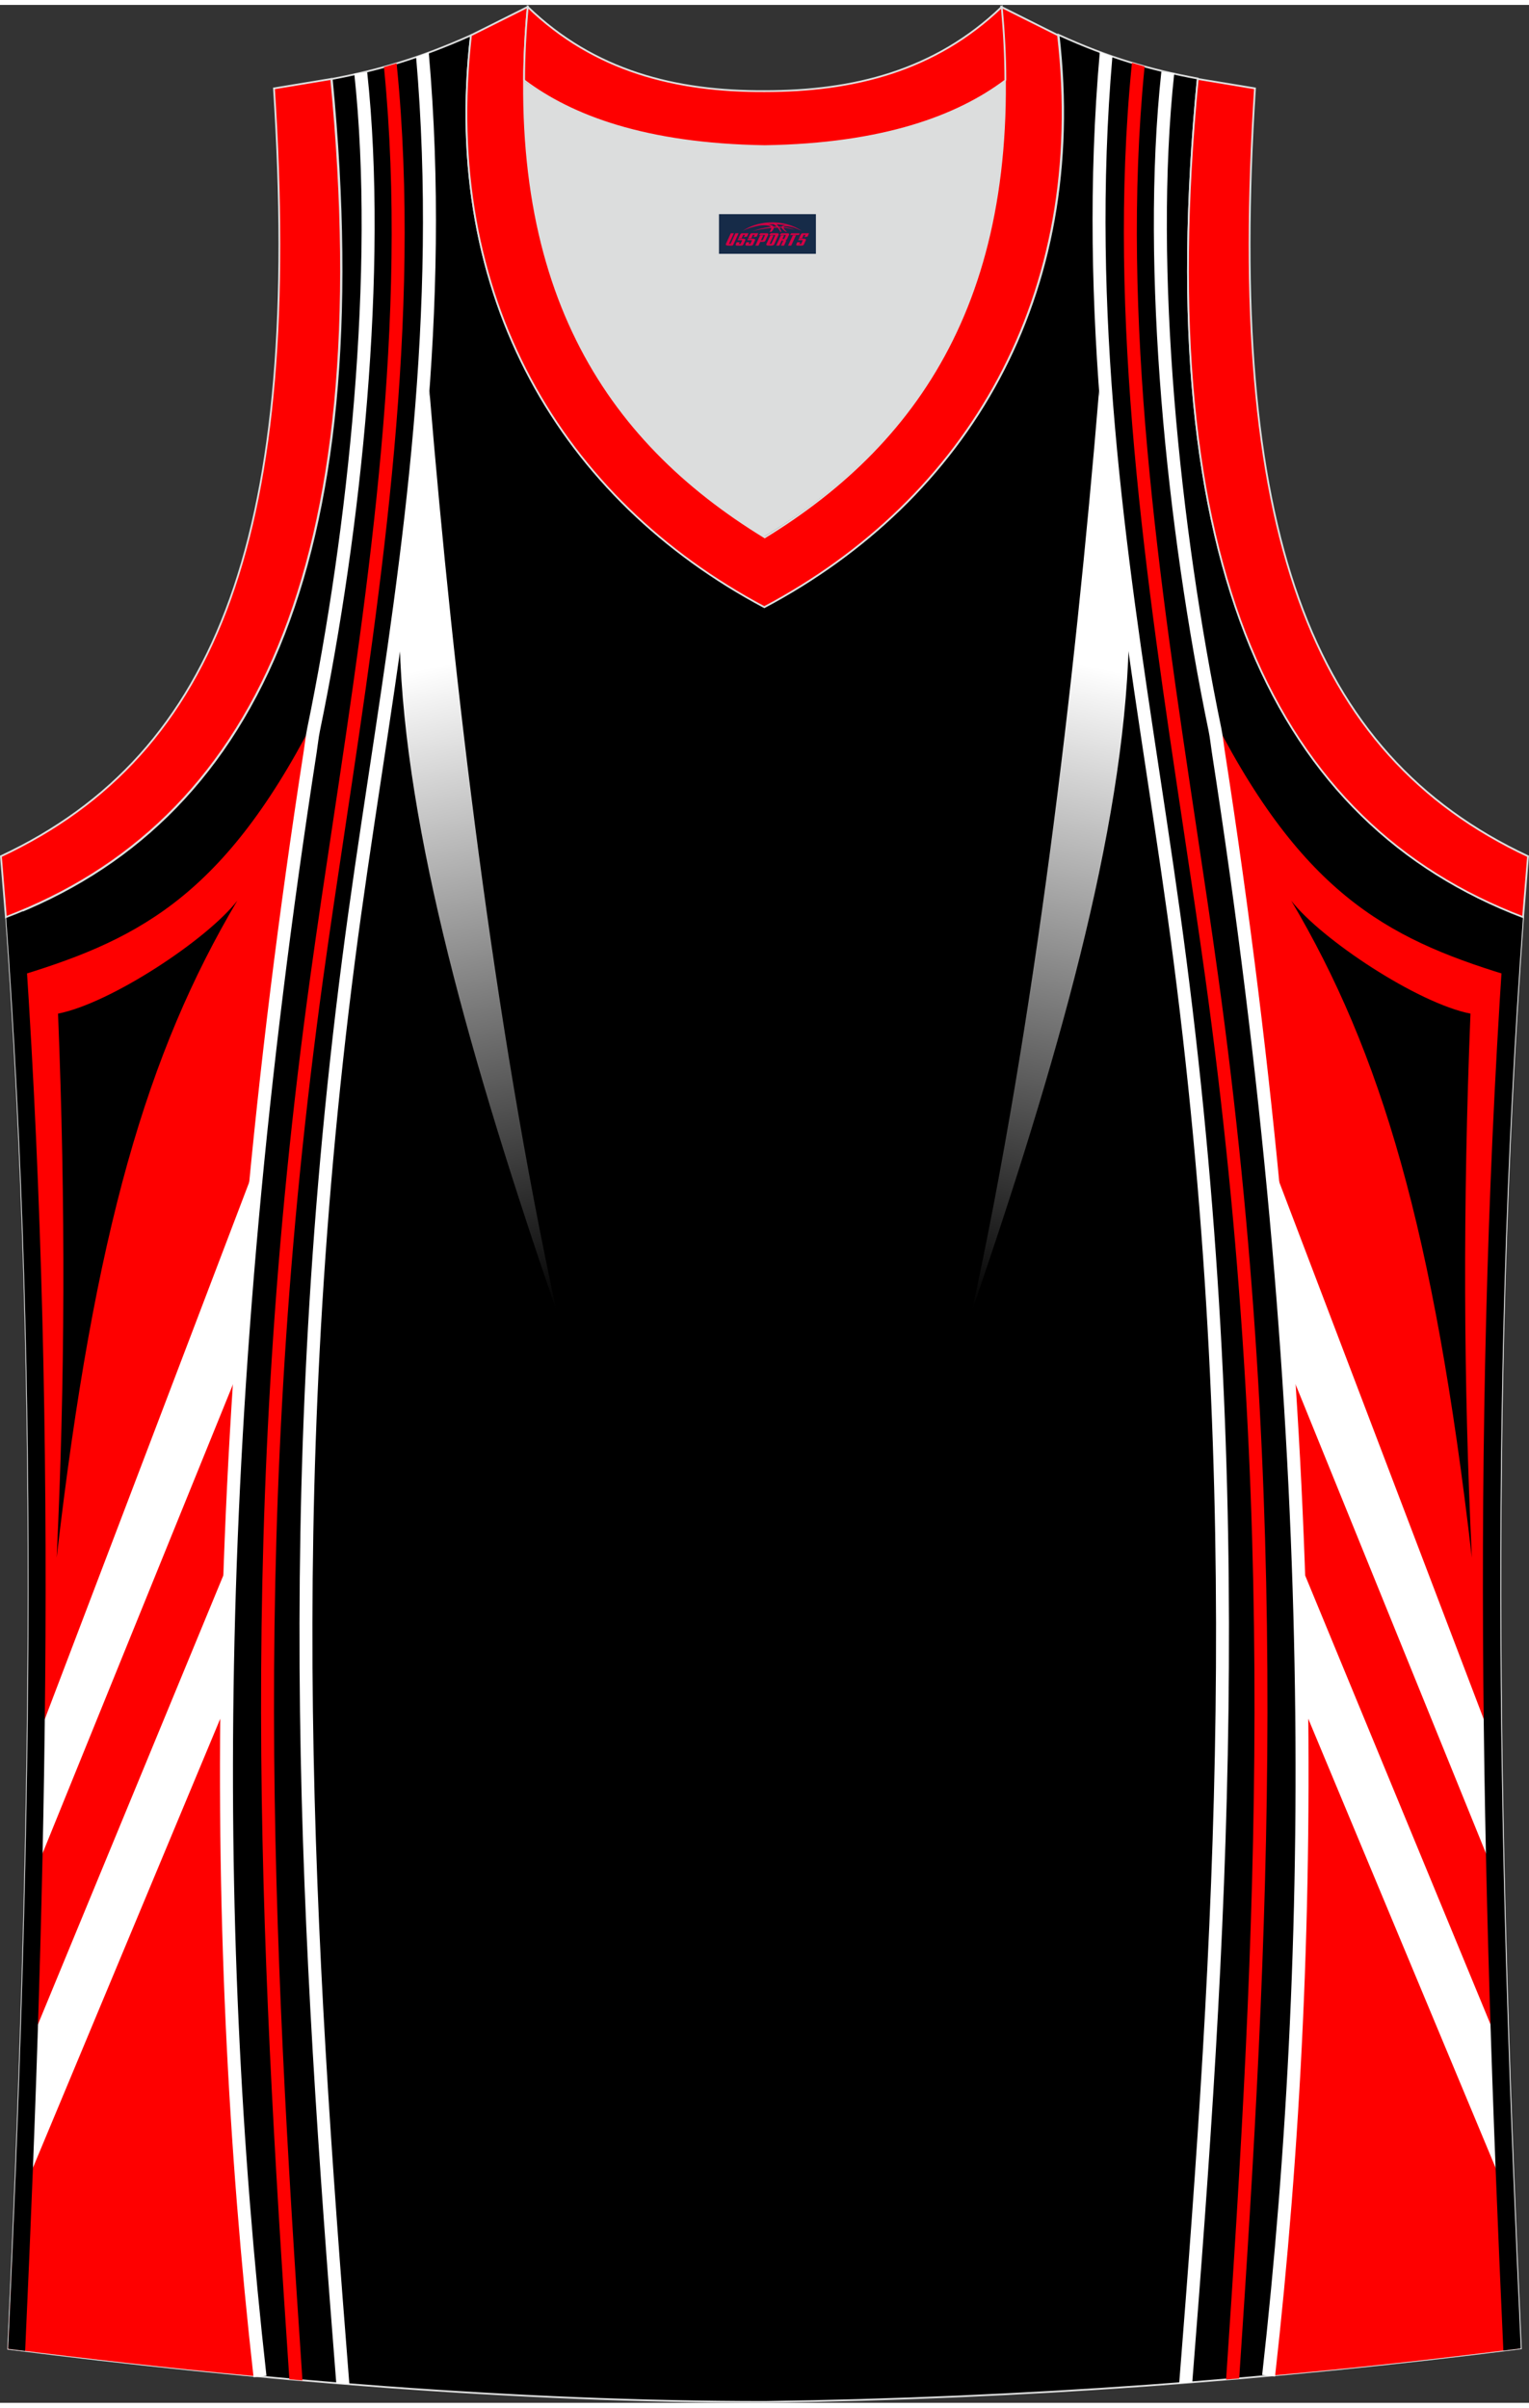<?xml version="1.0" encoding="utf-8"?>
<!-- Generator: Adobe Illustrator 24.0.1, SVG Export Plug-In . SVG Version: 6.00 Build 0)  -->
<svg xmlns="http://www.w3.org/2000/svg" xmlns:xlink="http://www.w3.org/1999/xlink" version="1.1" id="图层_1" x="0px" y="0px" width="378.5px" height="596px" viewBox="0 0 378.54 593.63" enable-background="new 0 0 378.54 593.63" xml:space="preserve">
<rect x="0" y="0" width="378.54" height="593.63" fill="#333333" stroke="none"/>
<g>
	<path fill-rule="evenodd" clip-rule="evenodd" stroke="#DCDDDD" stroke-width="0.446" stroke-miterlimit="22.927" d="   M189.21,593.41L189.21,593.41L189.21,593.41L189.21,593.41L189.21,593.41z M189.33,593.41c64.03-0.89,126.05-5.47,187.19-13.27   c-5.35-116.01-8.25-233.04,0.56-354.41l0,0c-60.91-23.2-92.25-86.23-80.54-207.5l0,0C284.6,16,274.56,13.1,262.07,7.41   c7.47,64.7-22.53,114.9-72.73,141.57c-50.2-26.55-80.21-76.64-72.73-141.46c-12.49,5.58-22.64,8.59-34.47,10.82l0,0   c11.71,121.26-19.75,184.3-80.55,207.5l-0.22-2.34c8.92,122.15,6.02,239.96,0.67,356.75C62.7,587.95,128.2,593.41,189.33,593.41z"/>
	<path fill-rule="evenodd" clip-rule="evenodd" fill="#FE0000" d="M77.63,177.29c-20.19,140.9-29.54,260.78-15.01,408.07   c0.01,0.15,0.1,0.79,0.21,1.62c-20.57-1.93-40.94-4.21-60.8-6.73C8.07,454.39,10,346.32,2.93,240.91   C32.95,231.94,54.75,221.76,77.63,177.29z"/>
	<path fill-rule="evenodd" clip-rule="evenodd" d="M58.74,221.76c-22.18,37.46-35.32,81.36-44.71,162.62   c2.07-43.58,2.24-87.04,0.34-134.66C27.46,247.14,51.31,231.35,58.74,221.76z"/>
	<polygon fill-rule="evenodd" clip-rule="evenodd" fill="#FFFFFF" points="62.05,290.52 10.47,426 10.47,457.76 58.19,340.22  "/>
	<g>
		
			<linearGradient id="SVGID_1_" gradientUnits="userSpaceOnUse" x1="108.199" y1="429.219" x2="144.965" y2="271.432" gradientTransform="matrix(1 0 0 -1 0 592.811)">
			<stop offset="0" style="stop-color:#FFFFFF"/>
			<stop offset="1" style="stop-color:#000000"/>
		</linearGradient>
		<path fill-rule="evenodd" clip-rule="evenodd" fill="url(#SVGID_1_)" d="M98.96,158.21c1.3,46.41,17.87,104.11,38.8,165.05l0,0    c-15.42-71.08-25.43-154.97-31.44-227.65L98.96,158.21z"/>
		
			<linearGradient id="SVGID_2_" gradientUnits="userSpaceOnUse" x1="793.161" y1="429.221" x2="829.927" y2="271.433" gradientTransform="matrix(-1 0 0 -1 1063.383 592.811)">
			<stop offset="0" style="stop-color:#FFFFFF"/>
			<stop offset="1" style="stop-color:#000000"/>
		</linearGradient>
		<path fill-rule="evenodd" clip-rule="evenodd" fill="url(#SVGID_2_)" d="M272.09,95.61c-6.01,72.68-16.02,156.57-31.44,227.65l0,0    c20.93-60.93,37.5-118.63,38.8-165.05L272.09,95.61z"/>
	</g>
	<polygon fill-rule="evenodd" clip-rule="evenodd" fill="#FFFFFF" points="55.42,388.48 55.24,422.57 7.5,537 9.32,500.13  "/>
	<path fill="none" stroke="#FFFFFF" stroke-width="3.217" stroke-miterlimit="10" d="M89.31,16.82   c5.25,48.67-1.44,113.02-11.68,162.58c-0.37,1.8-0.55,3.64-0.83,5.46c-25.12,161.93-25,290.03-12.43,402.26"/>
	<path fill-rule="evenodd" clip-rule="evenodd" fill="#FE0000" d="M98.19,14.46l0.07,0.68c6.17,62.36-3.69,127.96-12.78,188.46   c-1.92,12.76-3.8,25.3-5.45,37.19c-9.14,65.96-12.27,125.38-12.19,182.03c0.07,56.55,3.35,110.42,7.04,165.26l-3.24-0.28   c-3.68-54.65-6.93-108.38-7.01-164.97c-0.07-56.8,3.06-116.37,12.22-182.47c1.71-12.37,3.56-24.69,5.45-37.23   c9.05-60.21,18.85-125.47,12.8-187.32l-0.05-0.43C96.1,15.07,97.14,14.77,98.19,14.46z"/>
	<path fill-rule="evenodd" clip-rule="evenodd" fill="#FFFFFF" d="M106.15,11.78c5.66,64.36-3.25,123.33-11.68,179.07   c-2.36,15.64-4.69,31.03-6.6,45.85c-8.65,67.02-11.14,127.95-10.4,185.67c0.74,57.46,4.69,111.86,8.97,165.97l0.06,0.69l-3.25-0.26   c-4.27-54.13-8.24-108.59-8.98-166.35c-0.74-57.85,1.75-118.92,10.42-186.11c1.98-15.33,4.27-30.5,6.6-45.92   c8.36-55.33,17.21-113.85,11.73-177.48C104.06,12.54,105.1,12.17,106.15,11.78z"/>
	<g>
		<path fill-rule="evenodd" clip-rule="evenodd" d="M5.63,224.2c4.34,59.8,5.91,119.74,5.63,179.7    c-0.28,58.88-2.33,117.72-5.02,176.55l-0.02,0.33c-1.4-0.17-2.8-0.35-4.2-0.53c5.35-116.8,8.25-234.6-0.67-356.75l0.22,2.34    C2.94,225.31,4.29,224.76,5.63,224.2z"/>
	</g>
	<path fill-rule="evenodd" clip-rule="evenodd" fill="#FE0000" d="M300.79,177.29c20.19,140.9,29.54,260.77,15.01,408.07   c-0.01,0.14-0.09,0.7-0.18,1.44c20.38-1.85,40.62-4.07,60.77-6.65c-6.03-125.82-7.96-233.86-0.89-339.23   C345.47,231.94,323.67,221.76,300.79,177.29z"/>
	<path fill-rule="evenodd" clip-rule="evenodd" d="M319.68,221.76c22.18,37.46,35.32,81.36,44.71,162.62   c-2.07-43.58-2.24-87.04-0.34-134.66C350.95,247.14,327.11,231.35,319.68,221.76z"/>
	<polygon fill-rule="evenodd" clip-rule="evenodd" fill="#FFFFFF" points="316.37,290.52 367.95,426 367.95,457.76 320.23,340.22     "/>
	<polygon fill-rule="evenodd" clip-rule="evenodd" fill="#FFFFFF" points="322.99,388.48 323.18,422.57 370.92,537 369.09,500.13     "/>
	<path fill="none" stroke="#FFFFFF" stroke-width="3.217" stroke-miterlimit="10" d="M289.12,16.69   c-5.28,48.69,1.42,113.1,11.67,162.71c0.37,1.8,0.55,3.64,0.83,5.46c25.11,161.85,25,289.89,12.45,402.08"/>
	<path fill-rule="evenodd" clip-rule="evenodd" fill="#FE0000" d="M280.24,14.33l-0.08,0.8c-6.17,62.36,3.69,127.96,12.78,188.46   c1.92,12.76,3.8,25.3,5.45,37.19c9.14,65.95,12.27,125.37,12.19,182.03c-0.07,56.48-3.34,110.29-7.03,165.05l3.24-0.27   c3.67-54.58,6.92-108.25,7-164.77c0.07-56.8-3.06-116.37-12.22-182.47c-1.71-12.37-3.56-24.69-5.45-37.23   c-9.05-60.21-18.85-125.47-12.8-187.32l0.06-0.56C282.33,14.95,281.29,14.65,280.24,14.33z"/>
	<path fill-rule="evenodd" clip-rule="evenodd" fill="#FFFFFF" d="M272.28,11.65c-5.68,64.42,3.23,123.42,11.66,179.21   c2.36,15.64,4.69,31.03,6.6,45.85c8.65,67.02,11.14,127.95,10.4,185.67c-0.74,57.46-4.69,111.86-8.97,165.97l-0.04,0.44l3.25-0.25   c4.27-54.05,8.22-108.43,8.96-166.11c0.74-57.85-1.75-118.92-10.42-186.11c-1.98-15.33-4.27-30.5-6.6-45.92   c-8.37-55.37-17.22-113.93-11.72-177.61C274.37,12.41,273.33,12.04,272.28,11.65z"/>
	<g>
		<path fill-rule="evenodd" clip-rule="evenodd" d="M372.8,224c-4.35,59.87-5.92,119.87-5.64,179.9    c0.28,58.88,2.33,117.72,5.02,176.55l0.01,0.24c1.44-0.18,2.88-0.36,4.31-0.54c-5.35-116.01-8.25-233.04,0.56-354.41l0,0    C375.63,225.17,374.21,224.59,372.8,224z"/>
	</g>
	<path fill-rule="evenodd" clip-rule="evenodd" fill="#DCDDDD" d="M189.21,34.96c29.56-0.45,47.86-7.47,59.46-16.18   c0-0.11,0-0.11,0-0.22c0.56,57.67-23.54,91.25-59.57,113.11c-35.92-21.98-60.01-55.55-59.57-113.11c0,0.11,0,0.11,0,0.22   C141.36,27.48,159.76,34.51,189.21,34.96z"/>
	
		<path fill-rule="evenodd" clip-rule="evenodd" fill="#FE0000" stroke="#DCDDDD" stroke-width="0.446" stroke-miterlimit="22.927" d="   M1.46,225.83C62.37,202.63,93.72,139.6,82,18.33l-14.17,2.34c7.03,108.99-13.39,164.66-67.6,190.09L1.46,225.83z"/>
	
		<path fill-rule="evenodd" clip-rule="evenodd" fill="#FE0000" stroke="#DCDDDD" stroke-width="0.446" stroke-miterlimit="22.927" d="   M130.65,0.49c-6.14,68.94,19.08,107.09,58.68,131.31c39.49-24.21,64.7-62.36,58.56-131.31l14.06,7.03   c7.47,64.7-22.53,114.9-72.73,141.57c-50.09-26.66-80.09-76.75-72.62-141.57L130.65,0.49z"/>
	
		<path fill-rule="evenodd" clip-rule="evenodd" fill="#FE0000" stroke="#DCDDDD" stroke-width="0.446" stroke-miterlimit="22.927" d="   M377.07,225.83c-60.91-23.2-92.25-86.23-80.54-207.5l14.17,2.34c-7.03,108.99,13.39,164.66,67.6,190.09L377.07,225.83z"/>
	
		<path fill-rule="evenodd" clip-rule="evenodd" fill="#FE0000" stroke="#DCDDDD" stroke-width="0.446" stroke-miterlimit="22.927" d="   M130.65,0.49c16.51,15.95,36.7,20.97,58.68,20.86c21.86,0,42.06-4.91,58.68-20.86c0.56,6.25,0.89,12.27,0.89,18.07   c0,0.11,0,0.11-0.11,0.22c-11.6,8.7-30.01,15.73-59.46,16.18c-29.56-0.45-47.86-7.47-59.46-16.18c0-0.11,0-0.11-0.11-0.22   C129.76,12.87,130.09,6.84,130.65,0.49z"/>
	
</g>
<g id="tag_logo">
	<rect y="51.8" fill="#162B48" width="24" height="9.818" x="178"/>
	<g>
		<path fill="#D30044" d="M193.96,54.99l0.005-0.011c0.131-0.311,1.085-0.262,2.351,0.071c0.715,0.24,1.44,0.54,2.193,0.9    c-0.218-0.147-0.447-0.289-0.682-0.42l0.011,0.005l-0.011-0.005c-1.478-0.845-3.218-1.418-5.1-1.62    c-1.282-0.115-1.658-0.082-2.411-0.055c-2.449,0.142-4.68,0.905-6.458,2.095c1.26-0.638,2.722-1.075,4.195-1.336    c1.467-0.18,2.476-0.033,2.771,0.344c-1.691,0.175-3.469,0.633-4.555,1.075c1.156-0.338,2.967-0.665,4.647-0.813    c0.016,0.251-0.115,0.567-0.415,0.96h0.475c0.376-0.382,0.584-0.725,0.595-1.004c0.333-0.022,0.66-0.033,0.971-0.033    C192.79,55.43,193,55.78,193.2,56.17h0.262c-0.125-0.344-0.295-0.687-0.518-1.036c0.207,0,0.393,0.005,0.567,0.011    c0.104,0.267,0.496,0.66,1.058,1.025h0.245c-0.442-0.365-0.753-0.753-0.835-1.004c1.047,0.065,1.696,0.224,2.885,0.513    C195.78,55.25,195.04,55.08,193.96,54.99z M191.52,54.9c-0.164-0.295-0.655-0.485-1.402-0.551    c0.464-0.033,0.922-0.055,1.364-0.055c0.311,0.147,0.589,0.344,0.84,0.589C192.06,54.88,191.79,54.89,191.52,54.9z M193.5,54.95c-0.224-0.016-0.458-0.027-0.715-0.044c-0.147-0.202-0.311-0.398-0.502-0.6c0.082,0,0.164,0.005,0.24,0.011    c0.72,0.033,1.429,0.125,2.138,0.273C193.99,54.55,193.61,54.71,193.5,54.95z"/>
		<path fill="#D30044" d="M180.92,56.53L179.75,59.08C179.57,59.45,179.84,59.59,180.32,59.59l0.873,0.005    c0.115,0,0.251-0.049,0.327-0.175l1.342-2.891H182.08L180.86,59.16H180.69c-0.147,0-0.185-0.033-0.147-0.125l1.156-2.504H180.92L180.92,56.53z M182.78,57.88h1.271c0.36,0,0.584,0.125,0.442,0.425L184.02,59.34C183.92,59.56,183.65,59.59,183.42,59.59H182.5c-0.267,0-0.442-0.136-0.349-0.333l0.235-0.513h0.742L182.95,59.12C182.93,59.17,182.97,59.18,183.03,59.18h0.18    c0.082,0,0.125-0.016,0.147-0.071l0.376-0.813c0.011-0.022,0.011-0.044-0.055-0.044H182.61L182.78,57.88L182.78,57.88z M183.6,57.81h-0.78l0.475-1.025c0.098-0.218,0.338-0.256,0.578-0.256H185.32L184.93,57.37L184.15,57.49l0.262-0.562H184.12c-0.082,0-0.12,0.016-0.147,0.071L183.6,57.81L183.6,57.81z M185.19,57.88L185.02,58.25h1.069c0.06,0,0.06,0.016,0.049,0.044    L185.76,59.11C185.74,59.16,185.7,59.18,185.62,59.18H185.44c-0.055,0-0.104-0.011-0.082-0.06l0.175-0.376H184.79L184.56,59.26C184.46,59.45,184.64,59.59,184.91,59.59h0.916c0.24,0,0.502-0.033,0.605-0.251l0.475-1.031c0.142-0.3-0.082-0.425-0.442-0.425H185.19L185.19,57.88z M186,57.81l0.371-0.818c0.022-0.055,0.06-0.071,0.147-0.071h0.295L186.55,57.48l0.791-0.115l0.387-0.845H186.28c-0.24,0-0.48,0.038-0.578,0.256L185.23,57.81L186,57.81L186,57.81z M188.4,58.27h0.278c0.087,0,0.153-0.022,0.202-0.115    l0.496-1.075c0.033-0.076-0.011-0.12-0.125-0.12H187.85l0.431-0.431h1.522c0.355,0,0.485,0.153,0.393,0.355l-0.676,1.445    c-0.06,0.125-0.175,0.333-0.644,0.327l-0.649-0.005L187.79,59.59H187.01l1.178-2.558h0.785L188.4,58.27L188.4,58.27z     M190.99,59.08c-0.022,0.049-0.06,0.076-0.142,0.076h-0.191c-0.082,0-0.109-0.027-0.082-0.076l0.944-2.051h-0.785l-0.987,2.138    c-0.125,0.273,0.115,0.415,0.453,0.415h0.72c0.327,0,0.649-0.071,0.769-0.322l1.085-2.384c0.093-0.202-0.06-0.355-0.415-0.355    h-1.533l-0.431,0.431h1.38c0.115,0,0.164,0.033,0.131,0.104L190.99,59.08L190.99,59.08z M193.71,57.95h0.278    c0.087,0,0.158-0.022,0.202-0.115l0.344-0.753c0.033-0.076-0.011-0.12-0.125-0.12h-1.402l0.425-0.431h1.527    c0.355,0,0.485,0.153,0.393,0.355l-0.529,1.124c-0.044,0.093-0.147,0.18-0.393,0.18c0.224,0.011,0.256,0.158,0.175,0.327    l-0.496,1.075h-0.785l0.54-1.167c0.022-0.055-0.005-0.087-0.104-0.087h-0.235L192.94,59.59h-0.785l1.178-2.558h0.785L193.71,57.95L193.71,57.95z M196.28,57.04L195.1,59.59h0.785l1.184-2.558H196.28L196.28,57.04z M197.79,56.97l0.202-0.431h-2.1l-0.295,0.431    H197.79L197.79,56.97z M197.77,57.88h1.271c0.36,0,0.584,0.125,0.442,0.425l-0.475,1.031c-0.104,0.218-0.371,0.251-0.605,0.251    h-0.916c-0.267,0-0.442-0.136-0.349-0.333l0.235-0.513h0.742L197.94,59.12c-0.022,0.049,0.022,0.06,0.082,0.06h0.18    c0.082,0,0.125-0.016,0.147-0.071l0.376-0.813c0.011-0.022,0.011-0.044-0.049-0.044h-1.069L197.77,57.88L197.77,57.88z     M198.58,57.81H197.8l0.475-1.025c0.098-0.218,0.338-0.256,0.578-0.256h1.451l-0.387,0.845l-0.791,0.115l0.262-0.562h-0.295    c-0.082,0-0.12,0.016-0.147,0.071L198.58,57.81z"/>
	</g>
</g>
</svg>